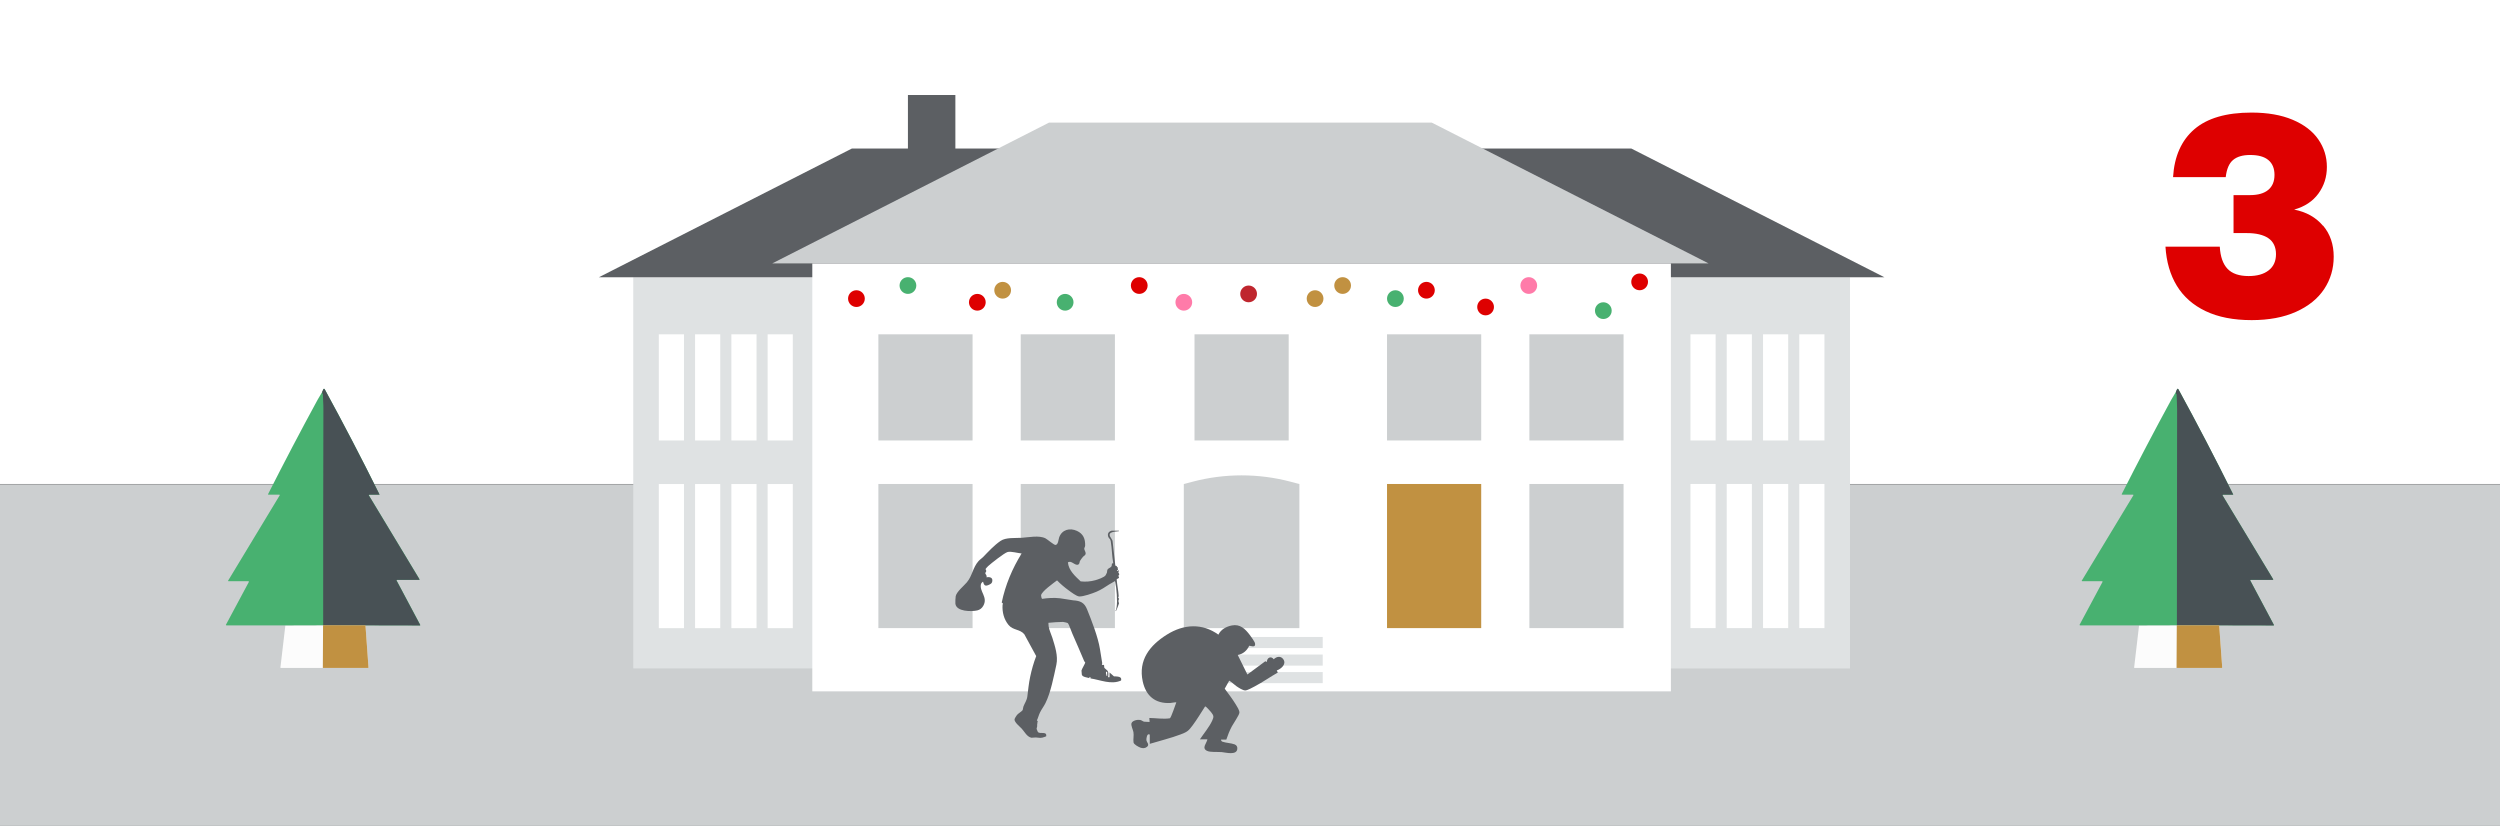 <?xml version="1.0" encoding="UTF-8"?>
<svg id="Ebene_1" xmlns="http://www.w3.org/2000/svg" xmlns:xlink="http://www.w3.org/1999/xlink" version="1.1" viewBox="0 0 451 149">
  <rect x="0" y="0" width="451" height="149" fill="#333333" stroke="none"/>
  <!-- Generator: Adobe Illustrator 29.7.1, SVG Export Plug-In . SVG Version: 2.1.1 Build 8)  -->
  <defs>
    <style>
      .st0, .st1 {
        fill: none;
      }

      .st2, .st3, .st4, .st5 {
        fill-rule: evenodd;
      }

      .st2, .st6 {
        fill: #48b170;
      }

      .st1 {
        stroke: #dfe2e3;
        stroke-miterlimit: 10;
        stroke-width: 2px;
      }

      .st7 {
        fill: #cccfd0;
      }

      .st3, .st8 {
        fill: #c19141;
      }

      .st9 {
        fill: #bf262e;
      }

      .st10 {
        fill: #5c5f63;
      }

      .st11 {
        fill: #ff7ba9;
      }

      .st4 {
        fill: #fcfcfc;
      }

      .st5 {
        fill: #485155;
      }

      .st12 {
        fill: #fff;
      }

      .st13 {
        fill: #dfe2e3;
      }

      .st14 {
        fill: #de0000;
      }

      .st15 {
        clip-path: url(#clippath);
      }
    </style>
    <clipPath id="clippath">
      <rect class="st0" x="150.97" y="453.05" width="450.96" height="299.98"/>
    </clipPath>
  </defs>
  <g id="Deko">
    <g class="st15">
      <rect class="st10" x="-133.47" y="368.83" width="793.53" height="134" transform="translate(-231.06 313.83) rotate(-45)"/>
    </g>
  </g>
  <g>
    <g>
      <rect class="st7" y="87.36" width="451" height="61.64"/>
      <rect class="st12" y="0" width="451" height="87.31"/>
      <g>
        <g>
          <g>
            <rect class="st13" x="192.15" y="50.02" width="141.59" height="70.57"/>
            <polygon class="st10" points="294.3 26.8 231.18 26.8 185.53 50.02 339.95 50.02 294.3 26.8"/>
            <g>
              <rect class="st12" x="304.96" y="87.31" width="4.54" height="26"/>
              <rect class="st12" x="311.5" y="87.31" width="4.54" height="26"/>
              <rect class="st12" x="318.05" y="87.31" width="4.54" height="26"/>
              <rect class="st12" x="324.59" y="87.31" width="4.54" height="26"/>
            </g>
            <g>
              <rect class="st12" x="304.96" y="60.31" width="4.54" height="19.15"/>
              <rect class="st12" x="311.5" y="60.31" width="4.54" height="19.15"/>
              <rect class="st12" x="318.05" y="60.31" width="4.54" height="19.15"/>
              <rect class="st12" x="324.59" y="60.31" width="4.54" height="19.15"/>
            </g>
          </g>
          <g>
            <rect class="st13" x="114.24" y="50.01" width="141.59" height="70.57"/>
            <polygon class="st10" points="153.67 26.8 216.8 26.8 262.45 50.02 108.03 50.02 153.67 26.8"/>
            <g>
              <rect class="st12" x="138.48" y="87.32" width="4.54" height="26"/>
              <rect class="st12" x="131.94" y="87.32" width="4.54" height="26"/>
              <rect class="st12" x="125.39" y="87.32" width="4.54" height="26"/>
              <rect class="st12" x="118.85" y="87.32" width="4.54" height="26"/>
            </g>
            <g>
              <rect class="st12" x="138.48" y="60.31" width="4.54" height="19.15"/>
              <rect class="st12" x="131.94" y="60.31" width="4.54" height="19.15"/>
              <rect class="st12" x="125.39" y="60.31" width="4.54" height="19.15"/>
              <rect class="st12" x="118.85" y="60.31" width="4.54" height="19.15"/>
            </g>
          </g>
          <rect class="st12" x="146.54" y="47.52" width="154.89" height="77.2"/>
          <rect class="st7" x="158.46" y="87.31" width="16.99" height="26"/>
          <rect class="st7" x="158.46" y="60.31" width="16.99" height="19.15"/>
          <rect class="st7" x="184.14" y="87.31" width="16.99" height="26"/>
          <rect class="st7" x="184.14" y="60.31" width="16.99" height="19.15"/>
          <path class="st7" d="M234.41,113.32h-20.85v-26l1.55-.41c5.82-1.54,11.93-1.54,17.75,0l1.55.41v26Z"/>
          <rect class="st7" x="215.49" y="60.31" width="16.99" height="19.15"/>
          <rect class="st8" x="250.22" y="87.31" width="16.99" height="26"/>
          <rect class="st7" x="250.22" y="60.31" width="16.99" height="19.15"/>
          <rect class="st7" x="275.9" y="87.31" width="16.99" height="26"/>
          <rect class="st7" x="275.9" y="60.31" width="16.99" height="19.15"/>
          <line class="st1" x1="210.05" y1="115.91" x2="238.62" y2="115.91"/>
          <line class="st1" x1="210.05" y1="119.08" x2="238.62" y2="119.08"/>
          <line class="st1" x1="210.05" y1="122.24" x2="238.62" y2="122.24"/>
          <polygon class="st7" points="258.29 22.12 189.24 22.12 139.31 47.52 308.23 47.52 258.29 22.12"/>
          <rect class="st10" x="163.79" y="17.14" width="8.56" height="11.21"/>
        </g>
        <g>
          <circle class="st14" cx="205.52" cy="51.51" r="1.51"/>
          <circle class="st14" cx="257.33" cy="52.36" r="1.51" transform="translate(95.43 259.12) rotate(-63.44)"/>
          <circle class="st14" cx="268" cy="55.38" r="1.51"/>
          <circle class="st11" cx="213.56" cy="54.53" r="1.51"/>
          <circle class="st6" cx="192.15" cy="54.53" r="1.51"/>
          <circle class="st9" cx="225.25" cy="53.02" r="1.51"/>
          <circle class="st6" cx="251.73" cy="53.87" r="1.51"/>
          <circle class="st11" cx="275.79" cy="51.51" r="1.51"/>
          <circle class="st6" cx="289.24" cy="56.04" r="1.51"/>
          <circle class="st14" cx="295.79" cy="50.85" r="1.51"/>
          <circle class="st8" cx="237.24" cy="53.87" r="1.51"/>
          <circle class="st8" cx="180.88" cy="52.36" r="1.51"/>
          <circle class="st8" cx="242.21" cy="51.51" r="1.51"/>
          <circle class="st14" cx="176.31" cy="54.53" r="1.51"/>
          <circle class="st14" cx="154.5" cy="53.87" r="1.51"/>
          <circle class="st6" cx="163.79" cy="51.51" r="1.51"/>
        </g>
      </g>
    </g>
    <g>
      <g>
        <path class="st4" d="M392.71,112.82h7.63l.55,7.63s-.02.04-.05.04h-15.76c-.06,0-.09-.02-.08-.07l.89-7.6,6.8-.02h.02v.02Z"/>
        <path class="st2" d="M400.95,89.36l9.15,15.16s-.02.08-.07.08h-3.99c-.07,0-.12.05-.1.1l4.29,8.06s-.01.06-.06.06l-9.84-.02h-7.65l-6.8.02h-10.6c-.09,0-.15-.06-.12-.12l4.14-7.73c.03-.06-.03-.12-.12-.12h-3.56c-.06,0-.1-.05-.08-.08l9.34-15.45s-.02-.08-.07-.08h-1.95c-.1,0-.13-.03-.1-.1,2.88-5.69,5.86-11.38,8.95-17.05.23-.42.57-.92.82-1.39l.18-.41c.09-.21.2-.21.31,0,3.31,6.06,6.6,12.37,9.85,18.92,0,.01,0,.03-.03.03h-1.78c-.09,0-.16.07-.12.13h0Z"/>
        <path class="st5" d="M400.34,112.81h-7.63c0-13,.01-26.01.04-39.02,0-.35-.01-.8-.04-1.33-.02-.44-.04-.89-.05-1.33,0-.02-.01-.03-.04-.04-.03,0-.05-.02-.05-.05l-.04-.34.18-.41c.09-.21.2-.21.31,0,3.31,6.06,6.6,12.37,9.85,18.92,0,.01,0,.03-.03.03h-1.78c-.09,0-.16.07-.12.13l9.15,15.16s-.02.08-.07.08h-3.99c-.07,0-.12.05-.1.1l4.29,8.06s-.01.06-.06.06l-9.84-.02h.02Z"/>
        <path class="st3" d="M400.34,112.81l.55,7.64s-.02.04-.05.04h-8.19l.04-7.69s.01,0,.02.01h7.63Z"/>
      </g>
      <g>
        <path class="st4" d="M58.3,112.82h7.63l.55,7.63s-.02.04-.05.04h-15.76c-.06,0-.09-.02-.08-.07l.89-7.6,6.8-.02h.02s0,.02,0,.02Z"/>
        <path class="st2" d="M66.55,89.36l9.15,15.16s-.02.08-.07.08h-3.99c-.07,0-.12.05-.1.1l4.29,8.06s-.01.06-.06.06l-9.84-.02h-7.65l-6.8.02h-10.6c-.09,0-.15-.06-.12-.12l4.14-7.73c.03-.06-.03-.12-.12-.12h-3.56c-.06,0-.1-.05-.08-.08l9.34-15.45s-.02-.08-.07-.08h-1.95c-.1,0-.13-.03-.1-.1,2.88-5.69,5.86-11.38,8.95-17.05.23-.42.57-.92.82-1.39l.18-.41c.09-.21.2-.21.31,0,3.31,6.06,6.6,12.37,9.85,18.92,0,.01,0,.03-.03.03h-1.78c-.09,0-.16.07-.12.13h0Z"/>
        <path class="st5" d="M65.93,112.81h-7.63c0-13,0-26.01.04-39.02,0-.35,0-.8-.04-1.33-.02-.44-.04-.89-.05-1.33,0-.02,0-.03-.04-.04-.03,0-.05-.02-.05-.05l-.04-.34.18-.41c.09-.21.2-.21.31,0,3.31,6.06,6.6,12.37,9.85,18.92,0,.01,0,.03-.03.03h-1.78c-.09,0-.16.07-.12.13l9.15,15.16s-.02.08-.07.08h-3.99c-.07,0-.12.05-.1.1l4.29,8.06s-.01.06-.06.06l-9.84-.02h.02Z"/>
        <path class="st3" d="M65.93,112.81l.55,7.64s-.02.04-.05.04h-8.19l.04-7.69h.02s7.63.01,7.63.01Z"/>
      </g>
    </g>
    <path class="st10" d="M201.01,122.06l-.85-.75v.86h-.27c.06-.31.11-.8-.03-1.08-.09-.18-.58-.5-.65-.65-.08-.2.16-.61-.4-.48-.08-.13.05-.24.03-.33-.15-.82-.28-1.69-.41-2.55-.34-2.14-1.5-5.12-2.33-7.17-.49-1.2-1.2-1.53-2.5-1.61-.15,0-1.82-.31-2.38-.37-1.07-.12-2.16-.06-3.22.1-.11-.04-.19-.51-.19-.62.04-.68,2.3-2.27,2.88-2.71.65.67,1.36,1.27,2.11,1.81.41.3,1.41,1.06,1.88,1.09.72.05,2.44-.56,3.14-.86.86-.37,1.51-.81,2.26-1.3.33-.21.7-.37,1.02-.6.06.04.07.07.08.13.24,1.11.45,3.48.25,4.57-.04.22-.07.48-.2.66,0,.04.06.04.08.03.07-.03.55-1.29.56-1.39,0-.12-.12-.24-.1-.47,0-.15.11-.27.11-.32,0-.11-.14-.15-.15-.22-.02-.08.09-.19.08-.31-.05-.97-.29-2.01-.36-2.98.03-.19.56-.14.39-.54l-.17-.09c.48-.2.07-.63.07-.67,0-.05.24-.31,0-.41.08.19-.18.2-.22.16-.09-.08.15-.14.16-.2.02-.07-.09-.4-.05-.51l-.16.05c.1-.32-.22-.2-.27-.31l-.5-4.46c-.04-.17-.33-.57-.43-.76-.47-.91,1.01-.88,1.5-.96.1-.01.09.02.08-.11h-1.32c-.06,0-.4.18-.46.24-.26.26-.26.65-.1.96.18.34.32.21.41.73.22,1.3.21,2.65.45,3.95-.36,0-.22.25-.28.45-.1.35-.55.4-.72.63-.14.2-.08.43-.14.61,0,.03-.21.43-.23.46-.23.39-1.41.78-1.87.91-.87.24-1.74.31-2.64.21-.99-.94-2.17-1.97-2.3-3.42.62-.45,1.26.64,1.85.39.28-.12.23-.45.32-.65.08-.17.42-.59.55-.75.2-.23.48-.25.48-.65,0-.26-.25-.58-.25-.81,0-.16.15-.36.16-.54.04-1.23-.33-2.15-1.48-2.68-1.29-.59-2.71-.23-3.21,1.18-.13.37-.16,1.3-.65,1.36-.27.03-1.45-1-1.81-1.19-1.16-.6-3.06-.18-4.33-.1-1.12.07-2.82-.1-3.77.55-1.18.81-2.2,1.93-3.18,2.94-.2.21-.54.42-.79.69-1.07,1.2-1.12,2.68-2.13,3.86-.54.64-1.82,1.67-2,2.48-.05.21-.08,1.13-.06,1.35.15,1.46,2.89,1.47,3.94,1.23.47-.11.84-.39,1.08-.81.94-1.61-.78-2.61-.39-4,.02-.07.29-.41.37-.36.18.76.46.84,1.13.51.37-.18.53-.32.54-.76.02-.58-.62-.65-1.07-.56.17-.29-.2-.56-.21-.74,0-.09.17-.24.18-.39,0-.13-.15-.28-.11-.39,0-.03.4-.46.46-.51.55-.5,2.89-2.34,3.47-2.52.66-.2,1.87.23,2.58.23-1.7,2.72-2.96,5.72-3.61,8.87.38.3.17.19.15.44-.08,1.29.24,2.59,1.08,3.61.82.99,2.05.73,2.84,1.67l2.15,3.95c-.46,1.19-.83,2.49-1.09,3.74-.25,1.18-.36,2.35-.51,3.54-.09.72-.48,1.21-.71,1.83-.07.19-.07.51-.15.65-.13.21-.79.59-1,.85-.11.13-.44.65-.45.8-.04.54.98,1.32,1.31,1.69.52.58.91,1.41,1.7,1.62h.1c.77-.04.69-.08,1.53.03h0c.25,0,.49-.06.73-.15.18-.07.34-.13.34-.13.19-1.02-1.19-.31-1.51-.81-.02-.02-.22-.5-.22-.53,0-.14.1-.33.11-.49,0-.29-.03-.23.03-.52.02-.1,0-.26.08-.39l-.17-.12c.22-.46.34-.97.56-1.43.26-.55.72-1.15.99-1.7.96-1.94,1.5-4.79,1.97-6.94.34-1.57-.26-3.35-.73-4.86-.22-.69-.56-1.35-.67-2.07h0l-.04-.62,1.35-.11c.49-.02,1.1-.06,1.29-.05.17.02.78.14.89.24.16.15.65,1.59.8,1.9.75,1.64,1.41,3.29,2.13,4.94.04.1.14.14.18.23.02.19-.63,1.19-.67,1.47,0,.06.04.66.06.73.1.45,1.01.51,1.36.63l.02-.23v-.1.1c.03.07.19.05.21.13.02.06-.04.1-.04.15,1.8.27,3.76,1.19,5.53.38.22-.78-.71-.7-1.23-.76v.06h0ZM199.73,121.95c-.15.03-.09-.04-.12-.12-.1-.22-.11-.39-.09-.64h.22v.76h-.01Z"/>
    <path class="st10" d="M207.38,132.51c-.46-.28-.59.7-.57.98.04.45.63.81.11,1.24-.35.29-.79.29-1.2.14-.33-.13-1.18-.57-1.23-.94-.09-.59.09-1.22-.02-1.86-.08-.44-.48-1.21-.35-1.6.17-.51,1.12-.68,1.58-.59.26.05.52.29.7.31.29.04.69.02.99.05l-.05-.72c1.23.02,2.47.24,3.7.06.24-.1,1.01-2.51,1.17-2.88,0-.05-.99.11-1.09.12-2.73.14-4.4-1.29-4.97-3.89-.84-3.85,1.27-6.51,4.35-8.44s6.4-2.09,9.3,0c.45-.94,1.43-1.47,2.43-1.66,1.48-.29,2.39.61,3.22,1.7.23.3.91,1.23.96,1.54.13.8-.59.48-1.05.42-.39.87-1.12,1.5-2.07,1.67l1.74,3.52,3.23-2.39.29.12c-.02-.74.75-1.15,1.23-.48.53-.51,1.29-.66,1.75.03.58.88-.43,1.72-1.2,1.99l.19.38c-1.4.79-2.72,1.73-4.14,2.48-.37.2-1.34.73-1.71.75-.44.02-1.25-.52-1.63-.78-.4-.28-.83-.72-1.22-.95-.04-.03-.04-.08-.09,0l-.79,1.41c.68.93,1.39,1.85,1.99,2.83.23.38.7,1.08.66,1.51s-1.08,1.93-1.36,2.45c-.41.77-.73,1.57-1,2.39h-.96c0,.16.09.3.23.37.68.25,1.54.24,2.21.49.39.15.54.43.5.84-.13,1.18-2.07.63-2.81.56s-2.05.07-2.66-.23c-1.02-.5-.03-1.39.08-2.08h-1.35c.71-1.07,1.67-2.19,2.21-3.36.34-.74.28-.92-.21-1.55-.11-.14-.9-1.02-1.01-1.02-.06,0-.09.03-.11.08-.71,1.1-1.4,2.26-2.18,3.31-.76,1.02-.96,1.19-2.16,1.65-1.81.69-3.74,1.14-5.59,1.71v-1.69h-.04Z"/>
  </g>
  <path class="st14" d="M419.1,40.72c1.27,1.52,1.9,3.38,1.9,5.58s-.58,4.12-1.72,5.85c-1.15,1.73-2.84,3.1-5.08,4.1-2.23,1-4.9,1.5-8,1.5-3.27,0-6.03-.54-8.3-1.62-2.27-1.08-4-2.61-5.2-4.58-1.2-1.97-1.88-4.32-2.05-7.05h9.8c.1,1.8.57,3.13,1.4,4,.83.87,2.1,1.3,3.8,1.3,1.53,0,2.74-.34,3.62-1.03.88-.68,1.32-1.66,1.32-2.92s-.46-2.26-1.38-2.88c-.92-.62-2.21-.92-3.88-.92h-2.4v-6.85h2.95c1.47,0,2.57-.32,3.32-.95.75-.63,1.12-1.53,1.12-2.7s-.37-2.06-1.1-2.67c-.73-.62-1.83-.92-3.3-.92-1.33,0-2.36.3-3.07.9-.72.6-1.16,1.63-1.33,3.1h-9.5c.23-3.77,1.52-6.65,3.85-8.65,2.33-2,5.77-3,10.3-3,2.9,0,5.38.43,7.43,1.3,2.05.87,3.59,2.04,4.62,3.53s1.55,3.14,1.55,4.97-.51,3.4-1.52,4.8c-1.02,1.4-2.48,2.37-4.38,2.9,2.2.43,3.93,1.41,5.2,2.92Z"/>
</svg>